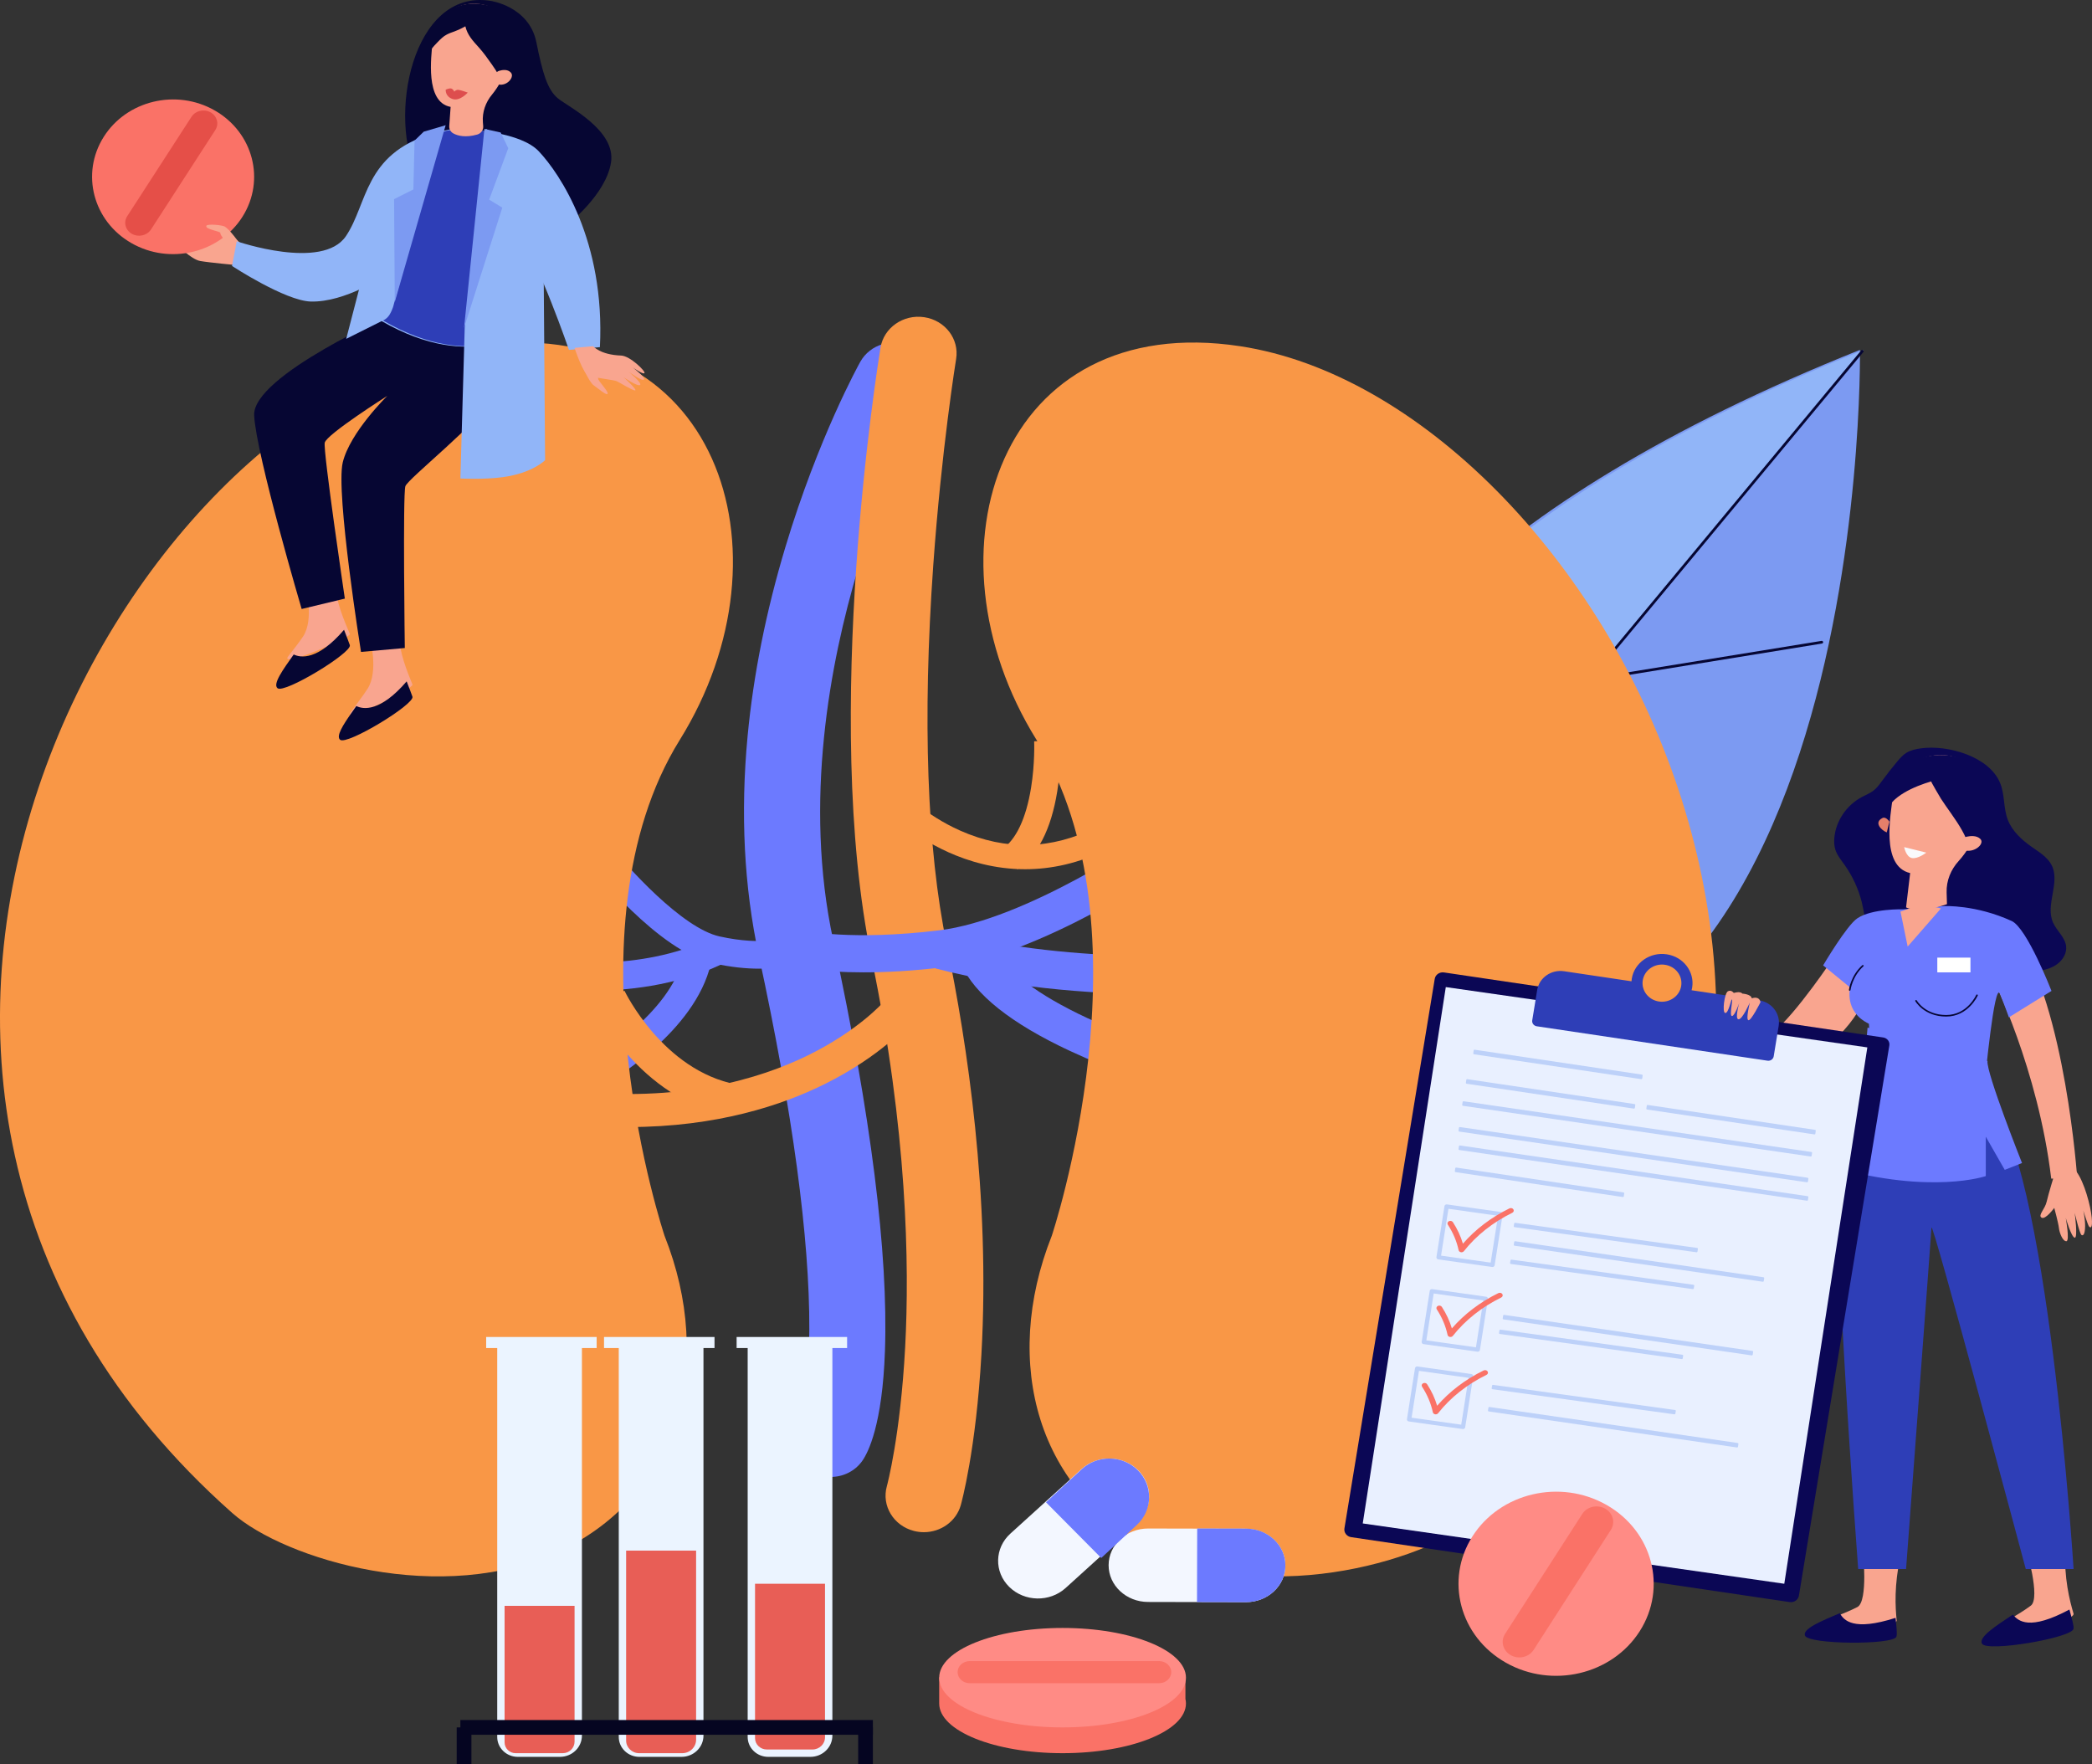 <?xml version="1.0" encoding="UTF-8"?>
<svg width="568px" height="479px" viewBox="0 0 568 479" version="1.1" xmlns="http://www.w3.org/2000/svg" xmlns:xlink="http://www.w3.org/1999/xlink">
    <rect x="0" y="0" width="568" height="479" fill="#333333" stroke="none"/>
    <title>08F81D66-B690-4352-930D-F12F785B4232</title>
    <g id="Pages" stroke="none" stroke-width="1" fill="none" fill-rule="evenodd">
        <g id="ui-modalite_traitement" transform="translate(-375, -713)">
            <g id="Group-26-Copy-2" transform="translate(268, 713)">
                <g id="la-greffe" transform="translate(107, 0)">
                    <g id="Group-19" transform="translate(19, 150)" fill="#A7C3F9">
                        <path d="M44.422,35.006 C40.959,41.285 40.713,64.902 42.583,65.849 C44.452,66.797 64.67,53.309 68.133,47.03 C71.595,40.752 69.095,32.971 62.547,29.65 C56,26.329 47.884,28.727 44.422,35.006" id="Fill-1"></path>
                        <path d="M11.011,70.073 C18.171,71.894 42.222,66.805 42.765,64.846 C43.307,62.886 25.049,47.033 17.89,45.212 C10.73,43.391 3.387,47.479 1.488,54.344 C-0.412,61.209 3.852,68.251 11.011,70.073" id="Fill-3"></path>
                        <path d="M61.226,62.857 C55.329,69.457 48.402,97.586 50.367,99.2 C52.332,100.814 80.256,89.936 86.152,83.334 C92.05,76.734 91.25,66.8 84.367,61.145 C77.484,55.49 67.123,56.256 61.226,62.857" id="Fill-5"></path>
                        <path d="M13.86,108.449 C22.813,109.802 51.422,100.704 51.825,98.254 C52.227,95.802 27.921,78.71 18.968,77.358 C10.014,76.006 1.613,81.869 0.203,90.455 C-1.209,99.041 4.906,107.096 13.86,108.449" id="Fill-7"></path>
                        <path d="M69.997,98.08 C64.099,104.68 57.172,132.809 59.137,134.423 C61.102,136.037 89.026,125.158 94.923,118.558 C100.82,111.957 100.021,102.022 93.138,96.368 C86.254,90.713 75.894,91.479 69.997,98.08" id="Fill-9"></path>
                        <path d="M22.63,143.672 C31.583,145.025 60.192,135.927 60.595,133.477 C60.997,131.025 36.692,113.933 27.738,112.581 C18.785,111.229 10.383,117.092 8.972,125.678 C7.562,134.263 13.676,142.319 22.63,143.672" id="Fill-11"></path>
                        <path d="M92.128,143.267 C84.053,147.216 66.475,170.694 67.651,172.904 C68.826,175.114 98.967,175.255 107.041,171.306 C115.116,167.356 118.323,157.878 114.205,150.136 C110.086,142.393 100.202,139.318 92.128,143.267" id="Fill-13"></path>
                        <path d="M30.063,178.408 C38.771,180.823 68.341,175.226 69.06,172.843 C69.779,170.459 47.892,150.587 39.185,148.172 C30.479,145.757 21.378,150.567 18.859,158.917 C16.34,167.266 21.356,175.992 30.063,178.408" id="Fill-15"></path>
                        <path d="M34.177,6.146 C31.346,11.617 31.683,31.925 33.311,32.7 C34.94,33.475 52.009,21.449 54.84,15.977 C57.671,10.505 55.341,3.87 49.635,1.154 C43.929,-1.559 37.009,0.675 34.177,6.146" id="Fill-17"></path>
                    </g>
                    <path d="M17.681,250.755 C15.171,258.788 20.235,286.279 22.571,286.982 C24.907,287.685 44.805,267.709 47.315,259.677 C49.824,251.645 45.226,243.137 37.042,240.673 C28.859,238.209 20.191,242.723 17.681,250.755" id="Fill-20" fill="#A7C3F9"></path>
                    <path d="M43.379,279.377 C38.151,288.303 36.644,322.462 39.254,323.919 C41.863,325.376 71.253,306.789 76.48,297.864 C81.709,288.938 78.537,277.564 69.396,272.46 C60.256,267.355 48.607,270.452 43.379,279.377" id="Fill-22" fill="#A7C3F9"></path>
                    <path d="M61.379,318.377 C56.151,327.303 54.644,361.462 57.253,362.919 C59.863,364.376 89.253,345.788 94.481,336.863 C99.709,327.938 96.537,316.564 87.396,311.46 C78.256,306.355 66.607,309.452 61.379,318.377" id="Fill-24" fill="#A7C3F9"></path>
                    <path d="M96.711,365.911 C88.254,372.211 73.285,403.192 75.161,405.507 C77.036,407.821 112.047,401.575 120.505,395.275 C128.961,388.976 130.492,377.295 123.921,369.187 C117.351,361.078 105.169,359.611 96.711,365.911" id="Fill-26" fill="#A7C3F9"></path>
                    <path d="M348,223.424 C347.934,223.791 347.71,224.025 347.473,223.998 C347.44,223.994 347.406,223.985 347.372,223.971 C347.101,223.854 346.943,223.418 347.019,223" id="Fill-28" fill="#A7C3F9"></path>
                    <path d="M360.458,128.54 C365.123,134.639 369.369,159.597 367.583,160.895 C365.797,162.193 342.47,151.111 337.805,145.012 C333.138,138.914 334.428,130.282 340.683,125.734 C346.939,121.185 355.792,122.442 360.458,128.54" id="Fill-30" fill="#A7C3F9"></path>
                    <path d="M398.085,169.967 C390.29,170.628 366.2,161.246 366.001,159.125 C365.803,157.004 387.779,143.715 395.574,143.054 C403.369,142.393 410.251,147.882 410.943,155.314 C411.637,162.746 405.88,169.306 398.085,169.967" id="Fill-32" fill="#A7C3F9"></path>
                    <path d="M351.458,158.54 C356.123,164.639 360.369,189.597 358.583,190.895 C356.798,192.193 333.47,181.111 328.804,175.012 C324.139,168.913 325.428,160.283 331.683,155.734 C337.939,151.186 346.792,152.442 351.458,158.54" id="Fill-34" fill="#A7C3F9"></path>
                    <path d="M389.085,199.967 C381.29,200.628 357.199,191.246 357.001,189.125 C356.803,187.003 378.779,173.714 386.574,173.054 C394.369,172.393 401.25,177.882 401.943,185.314 C402.637,192.745 396.88,199.305 389.085,199.967" id="Fill-36" fill="#A7C3F9"></path>
                    <path d="M329.553,195.956 C336.302,199.862 350.084,221.358 348.932,223.221 C347.78,225.084 321.679,223.5 314.931,219.594 C308.182,215.688 305.984,207.231 310.023,200.703 C314.061,194.176 322.805,192.051 329.553,195.956" id="Fill-38" fill="#A7C3F9"></path>
                    <path d="M380.944,229.751 C373.369,231.338 348.478,224.892 348.008,222.809 C347.538,220.725 367.407,204.899 374.981,203.312 C382.556,201.725 390.03,206.356 391.677,213.658 C393.323,220.959 388.518,228.164 380.944,229.751" id="Fill-40" fill="#A7C3F9"></path>
                    <path d="M363.483,288.551 C363.483,288.551 292.167,180.169 504.993,95 C504.993,95 508.487,322.474 363.483,288.551" id="Fill-42" fill="#7C9AF2"></path>
                    <path d="M506,95 L357.83,274 C346.823,241.607 340.4,161.278 506,95" id="Fill-44" fill="#91B5F8"></path>
                    <path d="M363.373,267 C363.292,267 363.21,266.975 363.141,266.923 C362.98,266.801 362.953,266.578 363.081,266.423 L505.335,95.135 C505.462,94.98 505.697,94.955 505.858,95.077 C506.02,95.199 506.047,95.423 505.919,95.577 L363.665,266.865 C363.592,266.954 363.484,267 363.373,267" id="Fill-46" fill="#060633"></path>
                    <path d="M431.375,185 C431.195,185 431.036,184.874 431.005,184.695 C430.97,184.495 431.109,184.308 431.314,184.274 L494.562,174.005 C494.763,173.971 494.96,174.106 494.995,174.306 C495.03,174.505 494.89,174.693 494.685,174.727 L431.437,184.995 C431.417,184.999 431.396,185 431.375,185" id="Fill-48" fill="#060633"></path>
                    <path d="M401.366,222 C401.346,222 401.325,221.998 401.305,221.995 C401.105,221.962 400.971,221.78 401.005,221.587 L411.273,163.293 C411.308,163.101 411.5,162.975 411.696,163.004 C411.895,163.037 412.028,163.22 411.995,163.412 L401.727,221.706 C401.696,221.878 401.542,222 401.366,222" id="Fill-50" fill="#060633"></path>
                    <path d="M217.015,385.514 C217.006,385.527 216.997,385.539 216.989,385.552 C216.997,385.539 217.006,385.527 217.015,385.514 M225.559,401 C223.569,401 221.558,400.448 219.785,399.296 C215.248,396.347 213.924,390.536 216.659,386.057 C216.993,385.326 219.663,378.915 219.736,360.95 C219.836,336.2 215.219,302.016 206.014,259.346 C202.02,240.827 201,220.802 202.984,199.827 C204.556,183.2 208.011,165.932 213.253,148.502 C222.167,118.858 233.112,99.067 233.574,98.239 C236.267,93.407 242.525,91.59 247.551,94.179 C252.576,96.768 254.467,102.785 251.773,107.616 C251.673,107.797 241.243,126.725 232.95,154.476 C225.408,179.719 218.119,217.704 226.233,255.314 C236.475,302.794 241.2,340.293 240.275,366.769 C239.575,386.82 235.738,394.333 234.121,396.633 C232.126,399.47 228.872,401 225.559,401" id="Fill-52" fill="#6C7AFF"></path>
                    <path d="M250.836,416 C249.943,416 249.035,415.889 248.132,415.657 C242.594,414.235 239.31,408.803 240.79,403.517 C240.877,403.198 244.473,389.857 245.759,365.783 C246.955,343.398 246.341,306.891 236.623,260.093 C222.963,194.306 238.402,98.436 239.065,94.387 C239.953,88.975 245.27,85.273 250.939,86.121 C256.61,86.968 260.487,92.043 259.599,97.455 C259.56,97.695 255.63,121.905 253.382,153.595 C250.436,195.124 251.691,230.617 257.011,256.235 C262.652,283.407 268.873,324.794 266.469,367.657 C265.008,393.708 261.034,408.055 260.865,408.654 C259.617,413.082 255.421,416 250.836,416" id="Fill-54" fill="#F99746"></path>
                    <path d="M206.078,263 C202.69,263 198.523,262.626 193.588,261.53 C178.805,258.247 160.984,236.024 159,233.501 L165.24,229 L165.24,229 L165.24,229.001 C170.162,235.255 185.163,251.979 195.352,254.241 C207.459,256.93 213.77,254.481 213.833,254.456 L213.785,254.476 L217,261.295 C216.436,261.539 212.774,263 206.078,263" id="Fill-56" fill="#6C7AFF"></path>
                    <path d="M160.525,269 C154.453,269 150.402,268.452 150,268.395 L151.141,260.922 C151.364,260.953 173.614,263.915 192.533,255 L196,261.78 C183.301,267.765 169.638,269 160.525,269" id="Fill-58" fill="#6C7AFF"></path>
                    <path d="M162.954,290.758 L161,287.517 C161.001,287.517 161.002,287.516 161.003,287.516 L162.954,290.758 Z M164.906,294 L161.003,287.516 C161.343,287.319 181.939,275.282 185.482,260 L193,261.659 C188.705,280.183 165.876,293.445 164.906,294 L164.906,294 Z" id="Fill-60" fill="#6C7AFF"></path>
                    <path d="M234.421,264 C222.598,264 216.38,262.586 216,262.497 L218.528,252.704 C218.632,252.727 231.132,255.47 254.948,252.598 C278.631,249.741 311.47,227.227 311.799,227 L318,235.168 C316.569,236.157 282.651,259.421 256.274,262.603 C247.614,263.648 240.32,264 234.421,264" id="Fill-62" fill="#6C7AFF"></path>
                    <path d="M316.472,270 C300.427,270 276.369,268.793 254,262.941 L256.724,253 C292.254,262.294 333.742,259.183 334.157,259.15 L335,269.409 C334.293,269.465 327.159,270 316.472,270" id="Fill-64" fill="#6C7AFF"></path>
                    <path d="M312.792,294 C312.357,293.867 301.993,290.695 290.56,285.362 C274.494,277.867 264.548,269.947 261,261.822 L270.71,258 C273.173,263.636 281.828,270.154 295.084,276.351 C305.836,281.378 315.9,284.465 316,284.495 L312.792,294 Z" id="Fill-66" fill="#6C7AFF"></path>
                    <path d="M170.644,306 C165.097,306 159.218,305.682 153,304.969 L154.076,296.066 C184.742,299.585 206.437,292.858 219.239,286.594 C233.111,279.808 239.856,272.077 239.923,272 L247,277.726 C246.691,278.089 239.259,286.722 223.868,294.359 C212.492,300.003 194.731,306 170.644,306" id="Fill-68" fill="#F99746"></path>
                    <path d="M198.139,303 C173.32,298.285 161.491,273.552 161,272.5 L169.56,269.006 L165.28,270.754 L169.557,269 C169.659,269.216 179.987,290.646 200,294.449 L198.139,303 Z" id="Fill-70" fill="#F99746"></path>
                    <path d="M278.331,236 C270.082,236 262.946,233.844 257.488,231.385 C246.782,226.562 240.273,219.685 240,219.395 L245.205,215.005 L242.603,217.199 L245.201,215 C245.26,215.063 251.193,221.287 260.689,225.511 C273.093,231.029 285.556,230.711 297.73,224.566 L301,230.401 C292.892,234.494 285.223,236 278.331,236" id="Fill-72" fill="#F99746"></path>
                    <path d="M276.221,236 L272,230.62 C275.843,228.042 278.59,222.252 279.946,213.876 C281.03,207.173 280.787,201.33 280.785,201.272 L287.968,201 C287.979,201.263 288.24,207.539 287.056,214.859 C285.385,225.185 281.74,232.298 276.221,236" id="Fill-74" fill="#F99746"></path>
                    <path d="M180.431,335.53 C180.431,335.53 152.601,252.312 184.565,200.89 C216.529,149.468 194.245,84.093 129.241,94.006 C32.832,108.709 -69.155,293.614 63.075,410.802 C77.263,423.376 120.18,436.386 152.226,421.022 C184.272,405.657 194.173,370.131 180.431,335.53" id="Fill-76" fill="#F99746"></path>
                    <path d="M285.569,335.53 C285.569,335.53 313.398,252.312 281.435,200.89 C249.471,149.468 271.755,84.093 336.758,94.006 C433.168,108.709 535.154,293.614 402.925,410.802 C388.736,423.376 345.82,436.386 313.774,421.022 C281.728,405.657 271.827,370.131 285.569,335.53" id="Fill-78" fill="#F99746"></path>
                    <path d="M66,66.826 C66,66.826 64.336,64.774 62.693,64.308 C61.05,63.843 56.604,64.035 55.841,63.733 C55.075,63.432 51.506,61.004 50.7,61 C49.893,60.996 53.752,64.743 53.752,64.743 C53.752,64.743 49.999,61.998 49.302,62.503 C48.606,63.008 52.37,66.292 52.37,66.292 C52.37,66.292 48.658,63.392 48.193,64.027 C47.728,64.662 51.296,67.527 51.296,67.527 C51.296,67.527 48.381,65.315 48.021,65.826 C47.664,66.338 51.943,70.44 54.359,70.867 C56.775,71.294 64.409,72 64.409,72 L66,66.826 Z" id="Fill-80" fill="#F9A58F"></path>
                    <path d="M65.856,58.811 C72.112,48.871 68.741,35.972 58.327,30.001 C47.912,24.03 34.399,27.248 28.144,37.188 C21.888,47.129 25.259,60.028 35.674,65.999 C46.087,71.97 59.601,68.752 65.856,58.811" id="Fill-82" fill="#FA7267"></path>
                    <path d="M57.172,30.5 L57.172,30.5 C55.387,29.505 53.073,30.041 52.001,31.698 L34.538,58.698 C33.467,60.355 34.044,62.505 35.828,63.5 C37.612,64.495 39.928,63.959 40.999,62.302 L58.461,35.302 C59.533,33.645 58.956,31.496 57.172,30.5" id="Fill-84" fill="#E54F48"></path>
                    <path d="M65,66 C65,66 62.399,62.316 61.037,61.518 C60.326,61.101 56.297,60.705 56.03,61.309 C55.598,62.291 59.947,62.777 59.832,63.273 C59.716,63.769 61.311,65.621 61.311,65.621 L65,66 Z" id="Fill-86" fill="#F9A58F"></path>
                    <path d="M100.545,173.674 C100.545,173.674 102.784,182.297 99.827,186.955 C98.589,188.91 96.747,191.247 95.171,193.414 C92.989,196.414 112.448,186.976 111.992,185.864 C110.592,182.448 108.333,176.81 108.466,173 L100.545,173.674 Z" id="Fill-88" fill="#F9A58F"></path>
                    <path d="M110.412,185 C111.126,186.893 111.759,188.424 111.984,189.155 C112.619,191.214 94.249,202.381 92.357,200.858 C91.173,199.906 93.12,196.852 95.438,193.549 C95.868,192.935 96.311,192.313 96.75,191.694 C98.621,192.615 103.222,193.358 110.412,185" id="Fill-90" fill="#060633"></path>
                    <path d="M83.022,159.667 C83.022,159.667 85.329,168.203 82.282,172.814 C81.199,174.455 79.667,176.37 78.235,178.223 C75.643,181.576 95.383,173.047 94.994,172.138 C93.571,168.814 91.041,162.927 91.183,159 L83.022,159.667 Z" id="Fill-92" fill="#F9A58F"></path>
                    <path d="M93.409,171 C94.124,172.894 94.759,174.425 94.984,175.156 C95.616,177.214 77.249,188.381 75.357,186.858 C73.953,185.729 76.953,181.645 79.747,177.695 C81.622,178.616 86.219,179.361 93.409,171" id="Fill-94" fill="#060633"></path>
                    <path d="M133.127,0.221 C133.127,0.221 143.639,1.646 145.624,11.451 C147.288,19.671 148.58,24.384 151.549,26.76 C154.519,29.136 167.285,35.426 165.895,44.133 C164.504,52.84 154.303,60.78 154.303,60.78 C154.303,60.78 121.867,63.738 113.502,47.978 C105.135,32.219 111.792,-3.115 133.127,0.221" id="Fill-96" fill="#060633"></path>
                    <path d="M140,88.318 C140,88.318 139.662,99.198 134.873,106.944 C130.082,114.692 110.788,129.941 110.066,132.002 C109.341,134.063 109.909,175.941 109.909,175.941 L98.016,177 C98.016,177 91.084,133.692 93.065,125.529 C95.049,117.366 105.158,107.481 105.158,107.481 C105.158,107.481 88.644,117.936 88.169,120.196 C87.697,122.458 93.627,162.527 93.627,162.527 L81.904,165.345 C81.904,165.345 69.586,123.625 69.006,112.806 C68.427,101.987 107.244,85 107.244,85 L140,88.318 Z" id="Fill-98" fill="#060633"></path>
                    <path d="M162.881,94.249 L154.478,95 C154.478,95 146.374,71.362 140.751,63.451 C140.751,63.451 141.192,77.571 139.256,91.013 C139.256,91.013 136.788,92.718 132.165,93.6 C126.086,94.762 116.284,94.507 103.476,87.097 L104.303,81.285 L104.351,79.992 L104.551,74.8 C104.551,74.8 93.768,82.135 84.367,81.869 C77.457,81.674 63,72.212 63,72.212 L64.268,65.507 C64.268,65.507 87.54,73.537 93.916,64.121 C99.851,55.357 98.824,41.911 117.181,36.357 C118.924,35.829 120.84,35.372 122.957,35 C122.957,35 128.784,34.982 134.827,36.137 C139.264,36.988 143.824,38.473 146.278,41.067 C152.075,47.188 164.334,65.471 162.881,94.249" id="Fill-100" fill="#91B5F8"></path>
                    <path d="M136,44.053 C136,44.053 133.541,79.861 132.446,93.484 C126.417,94.64 116.699,94.386 104,87.022 L104.82,81.246 L104.867,79.961 L108.249,63.6 L117.589,36.597 C118.825,36.222 121.236,35.512 121.236,35.512 C121.802,35.394 123.57,35.109 124.167,35.003 C124.167,35.003 128.79,34.862 135.085,36.379 L136,44.053 Z" id="Fill-102" fill="#2E3EB7"></path>
                    <path d="M126.175,88.986 L125,129.918 C125,129.918 131.312,130.257 136.5,129.554 C144.62,128.451 148,124.937 148,124.937 L147.381,43.092 L131.941,35 L126.175,88.986 Z" id="Fill-104" fill="#91B5F8"></path>
                    <path d="M156,94.452 C156,94.452 158.336,101.696 159.962,102.119 C161.59,102.542 166.548,103.168 167.307,103.447 C168.07,103.725 171.631,106.009 172.425,106 C173.223,105.991 169.35,102.438 169.35,102.438 C169.35,102.438 173.099,105.026 173.778,104.527 C174.454,104.028 170.685,100.92 170.685,100.92 C170.685,100.92 174.399,103.658 174.845,103.038 C175.294,102.417 171.723,99.71 171.723,99.71 C171.723,99.71 174.638,101.798 174.98,101.299 C175.326,100.799 171.064,96.625 168.645,96.536 C162.928,96.328 161.055,94 161.055,94 L156,94.452 Z" id="Fill-106" fill="#F9A58F"></path>
                    <path d="M106.928,82.592 C106.928,82.592 106.701,83.873 105.771,85.434 C104.969,86.78 103.565,87.213 103.565,87.213 L94,92 L103.743,54.456 L115.172,36.567 L120,35 L106.928,82.592 Z" id="Fill-108" fill="#91B5F8"></path>
                    <path d="M158,99.176 C158,99.176 159.964,103.759 161.175,104.598 C162.385,105.438 164.646,107.457 164.974,106.906 C165.305,106.355 162.318,103.321 162.415,102.83 C162.511,102.339 160.956,101.297 160.956,101.297 L158.226,99 L158,99.176 Z" id="Fill-110" fill="#F9A58F"></path>
                    <polygon id="Fill-112" fill="#7C9AF2" points="138 40.236 132.814 54.203 136.382 56.377 126 89 131.521 35 135.932 35.974"></polygon>
                    <polygon id="Fill-114" fill="#7C9AF2" points="112.558 38.168 112.235 51.435 107 54.067 107.183 82 121 34 115.05 35.749"></polygon>
                    <path d="M130.226,1.098 C135.846,1.82 140.086,6.553 139.999,11.998 C139.973,13.789 139.496,15.459 138.686,16.925 C136.866,20.592 135.365,23.544 133.611,25.65 C131.834,27.784 130.899,30.454 131.111,33.18 L131.195,34.27 C131.274,35.304 130.588,36.249 129.552,36.538 C126.35,37.431 124.276,36.862 123.106,36.235 C122.354,35.834 121.919,35.051 121.977,34.229 L122.346,29.021 C115.31,27.747 117.145,15.242 117.41,11.527 L117.421,11.53 C117.424,11.39 117.43,11.251 117.439,11.11 C117.88,4.894 123.69,0.259 130.226,1.098" id="Fill-116" fill="#F9A58F"></path>
                    <path d="M129.985,12.851 C131.302,14.305 132.425,15.905 133.546,17.5 C134.729,19.189 135.951,20.979 136.097,23 C138.072,21.772 139.417,19.838 140.575,17.891 C141.112,16.989 141.624,16.056 141.854,15.044 C142.175,13.609 141.905,12.122 141.633,10.679 C141.282,8.816 140.897,6.873 139.679,5.371 C138.871,4.377 137.754,3.648 136.591,3.045 C133.879,1.637 130.774,0.825 127.691,1.032 C124.603,1.238 121.555,2.523 119.561,4.759 C116.993,7.639 116.444,11.621 116,15.363 C116.513,13.831 117.695,12.595 118.846,11.412 C119.594,10.643 120.362,9.859 121.334,9.365 C122.997,8.522 123.426,8.757 126.349,7.146 C126.913,9.507 128.337,11.032 129.985,12.851" id="Fill-118" fill="#060633"></path>
                    <path d="M134.616,19.902 C134.826,19.574 135.168,19.334 135.563,19.216 C136.376,18.973 137.796,18.74 138.687,19.68 C140.001,21.06 136.916,24.307 134.244,22.431 C134.244,22.431 133.497,21.647 134.616,19.902" id="Fill-120" fill="#F9A58F"></path>
                    <path d="M121,24.358 C121,24.358 122.021,23.845 122.569,24.047 C123.114,24.249 123.34,24.894 123.34,24.894 C123.34,24.894 123.76,24.322 124.45,24.389 C125.139,24.456 127,25.141 127,25.141 C127,25.141 124.856,27.563 122.867,26.878 C120.875,26.193 121.017,24.45 121.017,24.45 L121,24.358 Z" id="Fill-126" fill="#DD4E4E"></path>
                    <path d="M208.589,477 L220.028,477 C223.326,477 226,474.418 226,471.234 L226,364 L203,364 L203,471.603 C203,474.584 205.502,477 208.589,477" id="Fill-136" fill="#EBF4FF"></path>
                    <path d="M208.204,475 L220.577,475 C222.467,475 224,473.519 224,471.691 L224,430 L205,430 L205,471.903 C205,473.614 206.434,475 208.204,475" id="Fill-138" fill="#E85E56"></path>
                    <polygon id="Fill-140" fill="#EBF4FF" points="200 366 230 366 230 363 200 363"></polygon>
                    <path d="M173.59,477 L185.029,477 C188.326,477 191,474.418 191,471.234 L191,364 L168,364 L168,471.603 C168,474.584 170.503,477 173.59,477" id="Fill-142" fill="#EBF4FF"></path>
                    <path d="M173.529,476 L185.23,476 C187.312,476 189,474.356 189,472.328 L189,421 L170,421 L170,472.563 C170,474.461 171.58,476 173.529,476" id="Fill-143" fill="#E85E56"></path>
                    <polygon id="Fill-144" fill="#EBF4FF" points="164 366 194 366 194 363 164 363"></polygon>
                    <path d="M140.589,477 L152.028,477 C155.326,477 158,474.418 158,471.234 L158,364 L135,364 L135,471.603 C135,474.584 137.503,477 140.589,477" id="Fill-145" fill="#EBF4FF"></path>
                    <path d="M140.001,476 L152.794,476 C154.565,476 156,474.594 156,472.86 L156,436 L137,436 L137,473.061 C137,474.684 138.344,476 140.001,476" id="Fill-146" fill="#E85E56"></path>
                    <polygon id="Fill-147" fill="#EBF4FF" points="132 366 162 366 162 363 132 363"></polygon>
                    <polygon id="Fill-148" fill="#050521" points="125 471 237 471 237 467 125 467"></polygon>
                    <polygon id="Fill-149" fill="#050521" points="233 479 237 479 237 469 233 469"></polygon>
                    <polygon id="Fill-150" fill="#050521" points="124 479 128 479 128 469 124 469"></polygon>
                    <path d="M541,265.411 C541,265.411 553.394,290.248 556.929,320 L564,320 C564,320 560.818,273.496 547.385,254 L541,265.411 Z" id="Fill-151" fill="#F9A58F"></path>
                    <path d="M543.072,212.63 C544.35,215.777 543.918,219.36 545.121,222.534 C546.278,225.587 548.841,227.968 551.581,229.899 C553.613,231.33 555.881,232.678 557.008,234.831 C559.492,239.577 555.252,245.585 557.415,250.471 C558.406,252.708 560.659,254.442 560.967,256.851 C561.203,258.697 560.163,260.549 558.634,261.706 C557.106,262.863 555.153,263.406 553.215,263.633 C551.562,263.826 549.883,263.808 548.237,263.579 C546.394,263.323 544.603,262.806 542.773,262.48 C538.957,261.801 534.978,261.968 531.24,262.964 C528.381,263.726 525.598,264.974 522.629,265 C520.691,265.017 518.79,264.506 516.969,263.875 C514.981,263.185 513.015,262.327 511.446,260.977 C509.19,259.037 507.943,256.243 507.209,253.434 C506.475,250.627 506.188,247.727 505.481,244.913 C504.575,241.296 502.971,237.839 500.777,234.764 C499.849,233.464 498.799,232.198 498.32,230.694 C497.993,229.666 497.951,228.572 498.042,227.502 C498.428,222.921 501.346,218.602 505.564,216.368 C506.611,215.814 507.737,215.375 508.668,214.659 C509.627,213.922 510.327,212.932 511.03,211.969 C512.34,210.177 513.713,208.429 515.146,206.725 C515.887,205.846 516.661,204.964 517.659,204.357 C518.833,203.644 520.235,203.361 521.614,203.174 C528.871,202.189 540.127,205.381 543.072,212.63" id="Fill-152" fill="#0B0755"></path>
                    <path d="M505.807,421 C505.807,421 507.291,434.76 504.301,436.32 C502.704,437.153 500.711,437.975 498.714,438.782 C496.578,439.645 499.538,441.491 503.565,441.886 C508.543,442.375 515.093,441.209 514.967,439.952 C514.597,436.264 514.242,430.562 516,422.408 L505.807,421 Z" id="Fill-153" fill="#F9A58F"></path>
                    <path d="M514.668,439.257 C514.917,441.801 515.132,443.545 514.901,444.359 C514.252,446.644 490.866,446.547 490.049,444.041 C489.443,442.182 494.607,440.087 499.508,438 C500.667,439.933 503.138,442.945 514.668,439.257" id="Fill-154" fill="#0B0755"></path>
                    <path d="M550.059,420.249 C550.059,420.249 554.138,433.877 551.391,435.939 C549.764,437.162 547.636,438.45 545.556,439.711 C543.512,440.95 547.421,442.32 552.12,441.933 C557.256,441.511 563.31,439.223 562.988,438.123 C561.916,434.479 560.411,428.719 560.679,420 L550.059,420.249 Z" id="Fill-155" fill="#F9A58F"></path>
                    <path d="M561.87,437 C562.561,439.567 563.079,441.32 562.99,442.197 C562.739,444.657 539.368,448.677 538.116,446.248 C537.188,444.446 541.981,441.385 546.513,438.379 C548.005,440.16 550.997,442.817 561.87,437" id="Fill-156" fill="#0B0755"></path>
                    <path d="M496.473,262 C496.473,262 483.394,281.199 479.267,281.199 C475.14,281.199 466.921,281.851 466.921,281.851 L462,285.998 C462,285.998 478.077,285.798 488.806,285.998 C499.535,286.199 507.203,270.243 506.996,269.642 C506.79,269.041 499.98,262 499.98,262 L496.473,262 Z" id="Fill-157" fill="#F9A58F"></path>
                    <path d="M509.105,298 C509.105,298 502.597,305.439 499.662,314.145 C496.725,322.851 504.514,426 504.514,426 L517.517,426 C517.517,426 524.414,334.141 524.414,333.325 C524.414,330.116 550.018,426 550.018,426 L563,426 C563,426 555.975,313.73 539.67,298 L524.414,298.891 L509.105,298 Z" id="Fill-158" fill="#2E3EB7"></path>
                    <path d="M516.67,246.892 C516.67,246.892 508.342,246.629 504.293,249.321 C501.396,251.246 495,262.107 495,262.107 L502.342,268.116 C502.342,268.116 500.591,274.669 507.429,277.958 L508.667,293.81 C508.667,293.81 521.507,300.988 538.901,293.81 C538.901,293.81 541.519,266.137 543.011,269.825 C544.408,273.276 545.436,276.21 545.436,276.21 L557,269.044 C557,269.044 550.373,251.968 546.19,250.056 C536.374,245.57 527.837,246.012 527.837,246.012 L516.67,246.892 Z" id="Fill-159" fill="#6C7AFF"></path>
                    <path d="M513,223.102 C513,223.102 512.073,221.616 511.11,222.095 C508.656,223.319 510.83,225.45 512.276,226 L513,223.102 Z" id="Fill-160" fill="#E57F6A"></path>
                    <path d="M529.281,205.205 C535.739,206.325 540.376,212.005 539.976,218.288 C539.845,220.354 539.202,222.259 538.184,223.91 C535.877,228.051 533.98,231.384 531.836,233.726 C529.663,236.1 528.436,239.135 528.529,242.293 L528.623,245.483 C520.636,248.278 517.517,246.355 517.517,246.355 L518.626,237.045 C510.566,235.215 513.378,220.87 513.887,216.594 L513.9,216.598 C513.913,216.437 513.926,216.275 513.945,216.114 C514.798,208.959 521.772,203.902 529.281,205.205" id="Fill-161" fill="#F9A58F"></path>
                    <path d="M528.302,218.8 C530.314,221.694 532.481,224.552 533.858,227.759 C534.011,228.111 535.075,230.756 534.648,231 C536.981,229.669 538.634,227.484 540.071,225.276 C542.561,221.447 542.555,216.518 540.546,212.502 C538.56,208.53 534.716,206.158 530.275,205.317 C525.512,204.414 520.083,205.387 516.685,208.914 C513.496,212.226 512.826,216.781 512,221.032 C512.928,216.26 520.097,213.41 524.34,212.154 C524.216,212.191 526.85,216.64 526.993,216.86 C527.414,217.511 527.854,218.157 528.302,218.8" id="Fill-162" fill="#0B0755"></path>
                    <path d="M532.835,227.816 C533.104,227.493 533.524,227.266 533.999,227.164 C534.977,226.953 536.672,226.778 537.676,227.765 C539.149,229.212 535.299,232.356 532.243,230.35 C532.243,230.35 531.407,229.528 532.835,227.816" id="Fill-163" fill="#F9A58F"></path>
                    <path d="M517,230 L523,231.491 C523,231.491 520.754,233.26 519.125,232.967 C517.498,232.673 517,230 517,230" id="Fill-170" fill="#FAFAFC"></path>
                    <path d="M528.409,276 C534.443,276 536.959,270.345 536.984,270.288 C537.03,270.181 536.975,270.059 536.861,270.015 C536.747,269.972 536.616,270.023 536.569,270.131 C536.546,270.185 534.138,275.581 528.409,275.581 C522.659,275.581 520.444,271.661 520.422,271.622 C520.366,271.519 520.232,271.479 520.121,271.531 C520.012,271.584 519.968,271.711 520.025,271.813 C520.048,271.855 522.389,276 528.409,276" id="Fill-171" fill="#060633"></path>
                    <path d="M502.215,269 C502.322,269 502.415,268.923 502.428,268.818 C502.433,268.781 502.932,265.063 505.932,262.356 C506.019,262.278 506.023,262.148 505.941,262.065 C505.859,261.982 505.724,261.978 505.637,262.056 C502.52,264.868 502.021,268.611 502.002,268.769 C501.987,268.882 502.071,268.985 502.189,268.998 C502.198,268.999 502.207,269 502.215,269" id="Fill-172" fill="#060633"></path>
                    <path d="M539.628,288.073 C539.212,291.146 549,315.769 549,315.769 L544.308,317.625 L539.162,308.622 L539.162,319.314 C539.162,319.314 524.572,324.38 498,316.95 L505.769,292.969 L507.068,279 L539.628,288.073 Z" id="Fill-173" fill="#6C7AFF"></path>
                    <polygon id="Fill-174" fill="#F9A58F" points="527 246.633 517.953 257 516 247.497 520.355 246 524.015 246"></polygon>
                    <path d="M557.896,318.563 C557.896,318.563 556.153,324.182 555.699,326.238 C555.244,328.293 553.249,329.954 554.304,330.598 C555.359,331.243 557.755,327.949 557.755,327.949 C557.755,327.949 558.872,332.085 559.018,333.408 C559.165,334.73 560.039,337.029 561.034,337 C562.028,336.97 560.872,330.666 560.872,330.666 C560.872,330.666 562.377,335.88 563.301,336.045 C564.224,336.21 563.303,329.299 563.303,329.299 C563.303,329.299 564.631,334.938 565.128,335.291 C565.625,335.643 566.106,335.033 566.13,332.925 C566.153,330.816 565.624,328.657 565.624,328.657 C565.624,328.657 566.86,332.551 567.174,332.967 C567.488,333.383 568.231,333.732 567.929,330.605 C567.628,327.478 565.963,320.973 563.701,318 L557.896,318.563 Z" id="Fill-175" fill="#F9A58F"></path>
                    <polygon id="Fill-176" fill="#FFFFFF" points="526 264 535 264 535 260 526 260"></polygon>
                    <path d="M511.312,281.682 L392.057,264.025 C390.858,263.848 389.735,264.626 389.548,265.763 L365.027,414.967 C364.84,416.104 365.659,417.17 366.858,417.347 L485.915,434.975 C487.113,435.152 488.236,434.374 488.423,433.237 L512.976,283.845 C513.146,282.811 512.401,281.843 511.312,281.682" id="Fill-177" fill="#0B0755"></path>
                    <polygon id="Fill-178" fill="#E9F0FF" points="484.452 430 370 413.625 392.548 268 507 284.375"></polygon>
                    <path d="M450.43,271.916 C447.55,271.487 445.579,268.906 446.029,266.153 C446.478,263.399 449.177,261.515 452.058,261.945 C454.938,262.374 456.908,264.955 456.459,267.708 C456.01,270.462 453.311,272.346 450.43,271.916 M477.591,271.589 L459.285,268.859 C459.346,268.628 459.4,268.393 459.439,268.153 C460.146,263.826 457.049,259.771 452.522,259.096 C447.996,258.421 443.755,261.381 443.048,265.708 C443.01,265.948 442.986,266.188 442.97,266.426 L424.665,263.696 C421.176,263.176 417.906,265.458 417.362,268.794 L416.018,277.028 C415.892,277.798 416.444,278.521 417.251,278.641 L479.891,287.983 C480.698,288.103 481.453,287.576 481.579,286.805 L482.923,278.571 C483.467,275.235 481.08,272.109 477.591,271.589" id="Fill-179" fill="#2E3EB7"></path>
                    <path d="M445.612,292.997 L400.203,286.242 C400.074,286.222 399.983,286.101 400.003,285.971 L400.117,285.203 C400.136,285.073 400.258,284.983 400.388,285.003 L445.797,291.758 C445.926,291.778 446.017,291.899 445.997,292.029 L445.883,292.797 C445.864,292.926 445.742,293.016 445.612,292.997" id="Fill-180" fill="#BDD1F9"></path>
                    <path d="M443.612,300.997 L398.203,294.242 C398.074,294.222 397.983,294.101 398.003,293.972 L398.117,293.203 C398.136,293.074 398.258,292.983 398.388,293.003 L443.796,299.758 C443.926,299.777 444.017,299.899 443.997,300.028 L443.883,300.796 C443.864,300.926 443.742,301.016 443.612,300.997" id="Fill-181" fill="#BDD1F9"></path>
                    <path d="M440.612,324.997 L395.203,318.242 C395.073,318.223 394.983,318.1 395.003,317.971 L395.117,317.203 C395.136,317.074 395.258,316.983 395.388,317.003 L440.797,323.758 C440.926,323.778 441.017,323.9 440.997,324.029 L440.883,324.796 C440.864,324.926 440.742,325.017 440.612,324.997" id="Fill-182" fill="#BDD1F9"></path>
                    <path d="M492.612,307.997 L447.203,301.242 C447.073,301.223 446.983,301.101 447.003,300.971 L447.117,300.203 C447.136,300.073 447.258,299.983 447.388,300.003 L492.797,306.758 C492.926,306.778 493.017,306.899 492.997,307.029 L492.883,307.797 C492.864,307.926 492.742,308.017 492.612,307.997" id="Fill-183" fill="#BDD1F9"></path>
                    <path d="M491.607,313.997 L397.206,300.232 C397.074,300.213 396.983,300.092 397.003,299.964 L397.118,299.202 C397.138,299.073 397.261,298.984 397.392,299.003 L491.794,312.767 C491.925,312.787 492.017,312.908 491.997,313.036 L491.881,313.798 C491.862,313.927 491.739,314.017 491.607,313.997" id="Fill-184" fill="#BDD1F9"></path>
                    <path d="M490.607,320.997 L396.206,307.232 C396.074,307.213 395.983,307.092 396.003,306.964 L396.118,306.201 C396.138,306.073 396.261,305.984 396.392,306.003 L490.794,319.768 C490.925,319.787 491.016,319.907 490.998,320.036 L490.881,320.798 C490.862,320.927 490.738,321.017 490.607,320.997" id="Fill-185" fill="#BDD1F9"></path>
                    <path d="M490.607,325.997 L396.206,312.232 C396.075,312.213 395.983,312.092 396.003,311.963 L396.118,311.201 C396.138,311.073 396.261,310.983 396.392,311.003 L490.794,324.768 C490.925,324.787 491.017,324.908 490.997,325.036 L490.881,325.798 C490.862,325.927 490.739,326.017 490.607,325.997" id="Fill-186" fill="#BDD1F9"></path>
                    <path d="M460.597,339.997 L411.214,333.179 C411.078,333.16 410.982,333.041 411.003,332.914 L411.118,332.199 C411.138,332.072 411.267,331.983 411.403,332.003 L460.786,338.821 C460.922,338.84 461.018,338.959 460.997,339.086 L460.883,339.801 C460.862,339.928 460.734,340.017 460.597,339.997" id="Fill-187" fill="#BDD1F9"></path>
                    <path d="M459.597,349.997 L410.214,343.179 C410.078,343.16 409.982,343.041 410.003,342.914 L410.118,342.199 C410.138,342.072 410.267,341.984 410.403,342.003 L459.786,348.821 C459.923,348.84 460.018,348.959 459.997,349.086 L459.883,349.801 C459.862,349.928 459.734,350.017 459.597,349.997" id="Fill-188" fill="#BDD1F9"></path>
                    <path d="M478.603,347.997 L411.211,338.221 C411.076,338.201 410.983,338.078 411.003,337.946 L411.116,337.206 C411.136,337.075 411.262,336.983 411.398,337.003 L478.789,346.779 C478.924,346.799 479.018,346.923 478.997,347.054 L478.885,347.794 C478.865,347.926 478.738,348.017 478.603,347.997" id="Fill-189" fill="#BDD1F9"></path>
                    <path d="M391.262,340.914 L404.733,342.808 L406.738,330.086 L393.267,328.192 L391.262,340.914 Z M405.143,343.994 L390.504,341.936 C390.181,341.891 389.958,341.607 390.007,341.302 L392.186,327.476 C392.233,327.171 392.534,326.961 392.857,327.006 L407.496,329.064 C407.819,329.109 408.042,329.393 407.993,329.698 L405.814,343.524 C405.766,343.829 405.466,344.04 405.143,343.994 L405.143,343.994 Z" id="Fill-190" fill="#BDD1F9"></path>
                    <path d="M396.692,339.993 C396.677,339.99 396.661,339.988 396.645,339.985 C396.334,339.928 396.092,339.713 396.034,339.441 C395.512,337.017 394.526,334.681 393.103,332.5 C392.888,332.171 393.02,331.753 393.399,331.566 C393.777,331.379 394.258,331.494 394.474,331.823 C395.684,333.679 396.597,335.641 397.196,337.672 C400.553,333.799 404.888,330.505 409.825,328.088 C410.204,327.902 410.685,328.019 410.899,328.349 C411.112,328.679 410.978,329.097 410.598,329.282 C405.345,331.854 400.801,335.457 397.459,339.702 C397.288,339.919 396.989,340.031 396.692,339.993" id="Fill-191" fill="#FA7267"></path>
                    <path d="M456.597,368.997 L407.214,362.179 C407.077,362.16 406.982,362.041 407.003,361.914 L407.117,361.199 C407.138,361.072 407.266,360.983 407.403,361.003 L456.786,367.821 C456.923,367.84 457.018,367.959 456.997,368.086 L456.883,368.801 C456.863,368.928 456.734,369.017 456.597,368.997" id="Fill-192" fill="#BDD1F9"></path>
                    <path d="M475.603,367.997 L408.211,358.22 C408.076,358.201 407.983,358.078 408.003,357.946 L408.116,357.206 C408.136,357.075 408.263,356.983 408.397,357.003 L475.789,366.779 C475.923,366.799 476.018,366.923 475.997,367.054 L475.884,367.794 C475.864,367.926 475.737,368.017 475.603,367.997" id="Fill-193" fill="#BDD1F9"></path>
                    <path d="M387.262,363.914 L400.733,365.808 L402.738,353.086 L389.267,351.192 L387.262,363.914 Z M401.143,366.994 L386.504,364.936 C386.181,364.891 385.958,364.607 386.007,364.302 L388.185,350.476 C388.233,350.171 388.534,349.961 388.857,350.006 L403.496,352.064 C403.819,352.11 404.042,352.393 403.993,352.698 L401.814,366.524 C401.766,366.829 401.466,367.039 401.143,366.994 L401.143,366.994 Z" id="Fill-194" fill="#BDD1F9"></path>
                    <path d="M393.693,362.992 C393.677,362.991 393.661,362.988 393.646,362.985 C393.334,362.928 393.093,362.713 393.034,362.441 C392.513,360.017 391.526,357.682 390.103,355.5 C389.888,355.171 390.021,354.753 390.399,354.566 C390.777,354.379 391.258,354.494 391.474,354.824 C392.684,356.679 393.597,358.64 394.196,360.672 C397.553,356.799 401.888,353.505 406.825,351.088 C407.204,350.903 407.685,351.019 407.898,351.349 C408.112,351.679 407.978,352.097 407.598,352.283 C402.345,354.854 397.801,358.457 394.459,362.702 C394.288,362.919 393.989,363.031 393.693,362.992" id="Fill-195" fill="#FA7267"></path>
                    <path d="M454.597,383.997 L405.214,377.179 C405.077,377.16 404.982,377.041 405.003,376.914 L405.117,376.199 C405.138,376.072 405.266,375.984 405.403,376.003 L454.786,382.821 C454.922,382.84 455.018,382.96 454.997,383.086 L454.883,383.801 C454.862,383.928 454.733,384.017 454.597,383.997" id="Fill-196" fill="#BDD1F9"></path>
                    <path d="M471.603,392.997 L404.211,383.22 C404.077,383.201 403.983,383.077 404.003,382.946 L404.116,382.206 C404.136,382.075 404.263,381.983 404.397,382.003 L471.789,391.78 C471.924,391.799 472.018,391.923 471.997,392.054 L471.885,392.795 C471.864,392.926 471.738,393.017 471.603,392.997" id="Fill-197" fill="#BDD1F9"></path>
                    <path d="M383.262,384.914 L396.733,386.808 L398.738,374.086 L385.267,372.192 L383.262,384.914 Z M397.143,387.994 L382.504,385.936 C382.181,385.89 381.958,385.607 382.007,385.302 L384.185,371.476 C384.233,371.171 384.534,370.961 384.857,371.006 L399.496,373.064 C399.819,373.11 400.041,373.393 399.994,373.698 L397.815,387.524 C397.766,387.829 397.466,388.039 397.143,387.994 L397.143,387.994 Z" id="Fill-198" fill="#BDD1F9"></path>
                    <path d="M389.693,383.993 C389.677,383.99 389.661,383.988 389.646,383.985 C389.334,383.928 389.093,383.713 389.034,383.441 C388.513,381.017 387.526,378.682 386.103,376.5 C385.888,376.171 386.021,375.753 386.399,375.566 C386.777,375.379 387.258,375.494 387.474,375.823 C388.684,377.679 389.597,379.64 390.197,381.672 C393.553,377.799 397.888,374.505 402.825,372.088 C403.204,371.903 403.685,372.019 403.898,372.35 C404.112,372.679 403.977,373.097 403.598,373.283 C398.345,375.854 393.802,379.457 390.459,383.702 C390.288,383.919 389.989,384.031 389.693,383.993" id="Fill-199" fill="#FA7267"></path>
                    <path d="M478,272.088 C478,272.088 475.407,277.288 474.687,276.987 C473.966,276.687 475.124,272.165 475.082,272.227 C475.041,272.289 473.114,276.781 472.032,276.744 C470.95,276.706 472.219,272.324 472.219,272.324 C472.219,272.324 470.976,275.926 470.236,275.856 C469.497,275.786 470.531,271.442 470.257,271.356 C469.983,271.27 469.353,275.076 468.433,275.033 C467.512,274.989 468.207,269.586 469.159,269.127 C470.112,268.669 470.742,269.598 470.742,269.598 C470.742,269.598 472.416,269.017 473.078,269.775 C473.078,269.775 475.478,269.915 475.627,271.06 C475.627,271.06 477.591,270.244 478,272.088" id="Fill-200" fill="#F9A58F"></path>
                    <path d="M445.213,442.871 C452.748,431.037 448.688,415.681 436.143,408.572 C423.599,401.464 407.322,405.295 399.787,417.129 C392.251,428.963 396.312,444.319 408.857,451.428 C421.401,458.536 437.679,454.705 445.213,442.871" id="Fill-201" fill="#FF8B85"></path>
                    <path d="M435.806,409.603 L435.806,409.603 C433.665,408.403 430.887,409.05 429.602,411.048 L408.646,443.606 C407.36,445.605 408.053,448.197 410.194,449.397 C412.335,450.597 415.113,449.95 416.398,447.952 L437.354,415.394 C438.639,413.396 437.947,410.803 435.806,409.603" id="Fill-202" fill="#FA7267"></path>
                    <path d="M321.855,461.268 L321.855,455.382 C321.855,455.382 320.045,455.399 317.033,455.426 C311.135,451.57 300.564,449 288.5,449 C276.251,449 265.542,451.651 259.7,455.604 C256.761,455.559 255,455.488 255,455.382 L255,462.5 C255,469.955 269.999,476 288.5,476 C307.002,476 322,469.955 322,462.5 C322,462.084 321.946,461.674 321.855,461.268" id="Fill-203" fill="#FA7267"></path>
                    <path d="M322,455.5 C322,462.956 307.002,469 288.5,469 C269.999,469 255,462.956 255,455.5 C255,448.044 269.999,442 288.5,442 C307.002,442 322,448.044 322,455.5" id="Fill-204" fill="#FF8B85"></path>
                    <path d="M314.737,457 L263.263,457 C261.468,457 260,455.65 260,454 C260,452.35 261.468,451 263.263,451 L314.737,451 C316.531,451 318,452.35 318,454 C318,455.65 316.531,457 314.737,457" id="Fill-205" fill="#FA7267"></path>
                    <path d="M349,425.052 L349,425.052 C349.014,419.545 344.222,415.07 338.298,415.057 L311.752,415 C305.828,414.987 301.014,419.441 301,424.948 C300.986,430.455 305.778,434.93 311.702,434.943 L338.248,435 C344.172,435.013 348.986,430.559 349,425.052" id="Fill-206" fill="#F3F7FF"></path>
                    <path d="M349,425.038 C349.014,419.523 344.227,415.042 338.309,415.029 L325.05,415 L325,434.971 L338.259,435 C344.177,435.013 348.986,430.553 349,425.038" id="Fill-207" fill="#6C7AFF"></path>
                    <path d="M308.986,399.15 L308.986,399.15 C304.845,395.071 297.99,394.936 293.673,398.849 L274.333,416.38 C270.017,420.293 269.874,426.771 274.015,430.85 C278.155,434.929 285.01,435.064 289.327,431.152 L308.667,413.62 C312.983,409.707 313.126,403.229 308.986,399.15" id="Fill-208" fill="#F3F7FF"></path>
                    <path d="M308.985,399.223 C304.845,395.049 297.989,394.911 293.671,398.915 L284,407.885 L298.995,423 L308.667,414.03 C312.983,410.026 313.126,403.398 308.985,399.223" id="Fill-209" fill="#6C7AFF"></path>
                </g>
            </g>
        </g>
    </g>
</svg>